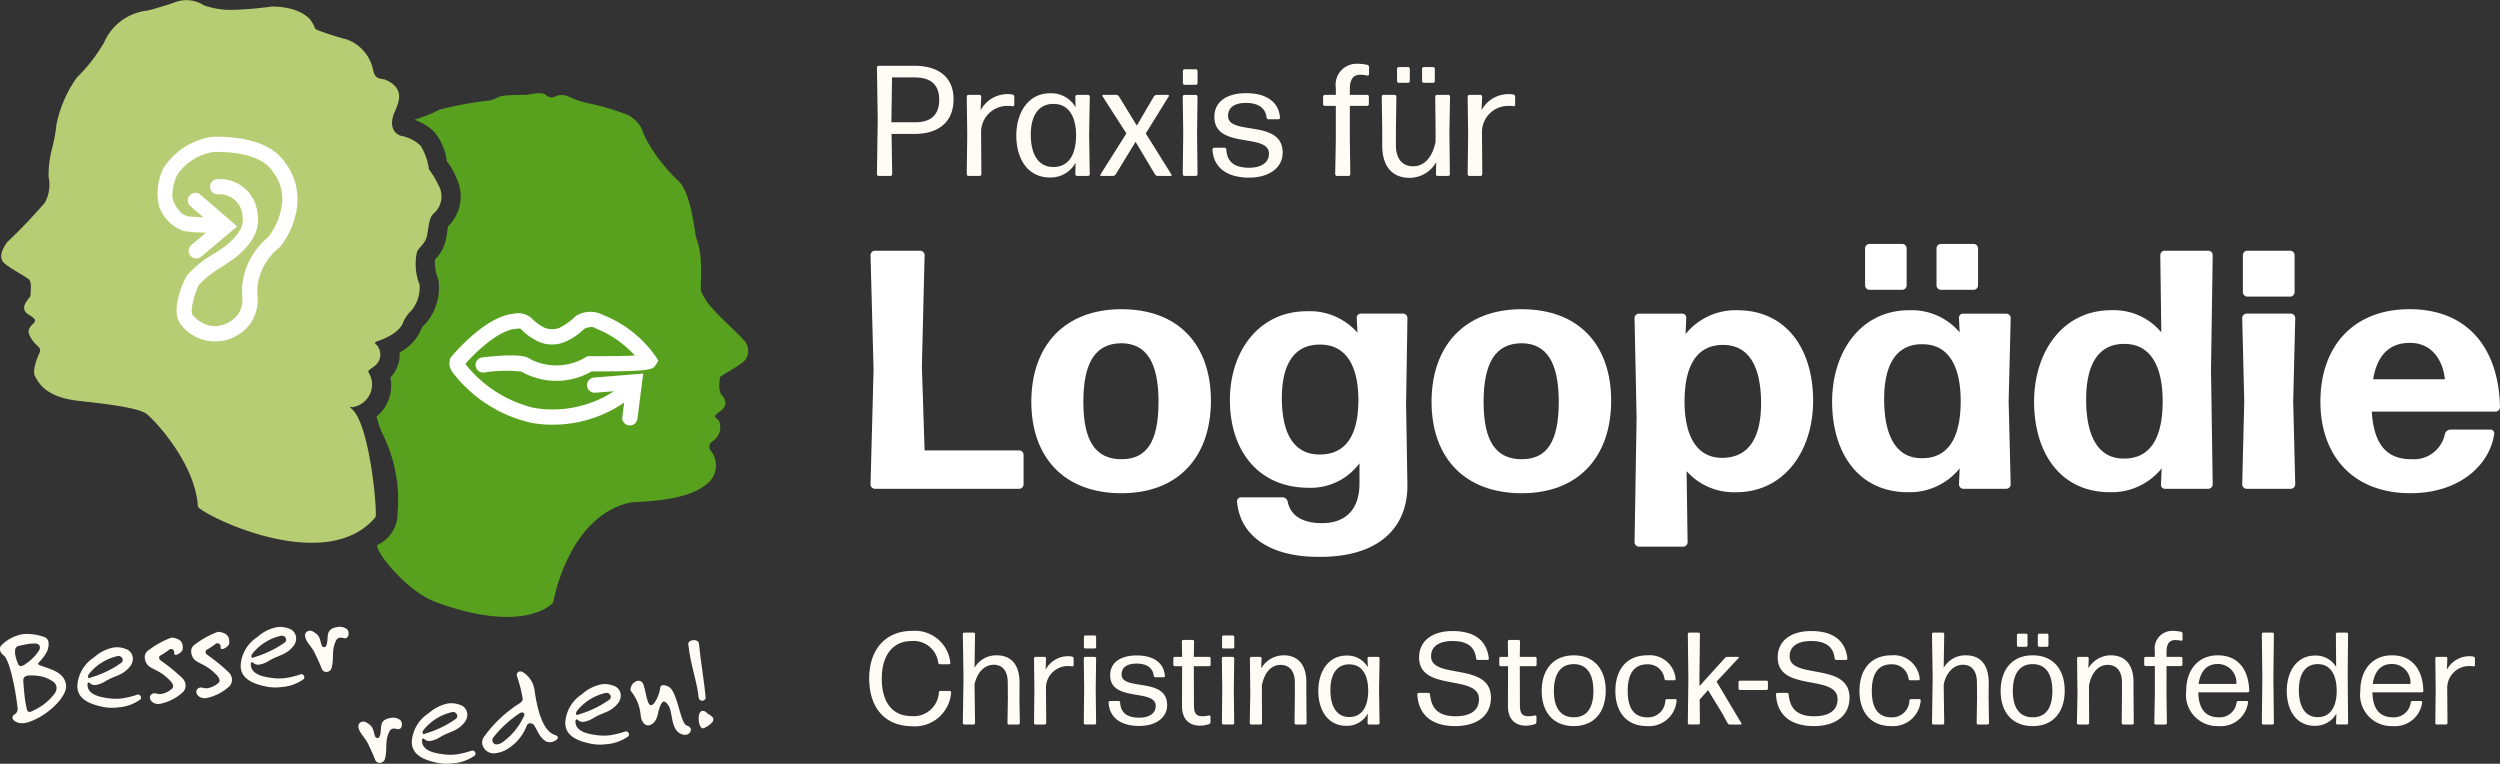 <svg xmlns="http://www.w3.org/2000/svg" width="206.586" height="63.108" viewBox="0 0 206.586 63.108"><rect x="0" y="0" width="206.586" height="63.108" fill="#333333" stroke="none"/><g id="Logo-negativ" transform="translate(782 -677)"><g id="Koepfe" transform="translate(0 176)"><path id="Pfad_1" data-name="Pfad 1" d="M61.466,28.121c-.211-.315-1.681-1.621-2.5-2.527a5.433,5.433,0,0,1-1.034-1.531c-.1-.378.236-2.757-.376-4.336-.147-.333-.4-3.722-1.472-4.752A13.85,13.85,0,0,1,53.388,11.5c-.357-.694-.334-1.3-1.448-1.978a20.979,20.979,0,0,0-3.305-.986,7.164,7.164,0,0,1-1.677-.567,1.309,1.309,0,0,0-.969-.045.705.705,0,0,1-.884-.083c-.3-.273-1.24-.063-1.469-.021s-1.246,0-1.94.083-.548.235-1.218.4a28.643,28.643,0,0,0-4.165.758,10.335,10.335,0,0,1-1.853.758c-.06.026-.137.056-.2.083a4.236,4.236,0,0,1,1.619.993,4.673,4.673,0,0,1,1.04,2.4l.006.031.025.035a5.441,5.441,0,0,1,.729,1.268,3.461,3.461,0,0,1-.644,4.065c-.031.14-.066.364-.081.462s-.035.226-.055.34a3.293,3.293,0,0,1-.936,1.928l-.016.017a3.748,3.748,0,0,0,.247,1.591l.062.276a4.56,4.56,0,0,1-1.011,3.343l-.1.112a2.267,2.267,0,0,0-.31.36,3.729,3.729,0,0,1-1.814,1.992,2.7,2.7,0,0,1-.766,2.082,3.317,3.317,0,0,1-.321,2.239,3.236,3.236,0,0,1-.82.979,8.709,8.709,0,0,0,.486,1.42,12.114,12.114,0,0,1,1.255,6.49h0a2.861,2.861,0,0,1-1.634,2.689c-.482.148,2.164,3.783,4.857,4.764,7.391,2.69,9.632.022,9.632.022s1.177-7.085,6.325-8.264c1.179-.148,4.881-.058,6.583-1.725a1.939,1.939,0,0,0,.21-2.441c-.359-.421-.192-.673-.02-.862a1.387,1.387,0,0,0,.629-1.684c-.147-.291-.507-.272-.253-.587.127-.168,1.283-.632.483-1.554-.4-.422-.145-1.43-.169-1.516s2-1.115,2.169-1.558a1.274,1.274,0,0,0-.19-1.492" transform="translate(-782 501)" fill="#57a11f"/><path id="Pfad_2" data-name="Pfad 2" d="M47.776,26.008a2.225,2.225,0,0,1,2-.01l.148.066a9.621,9.621,0,0,1,4.24,3.37l.239.379-.225.355c-.231.364-.34.53-5.153.525h-.144a5.835,5.835,0,0,1-5.8.012A11.8,11.8,0,0,0,40,30.783a.628.628,0,1,1-.149-1.248c2.89-.335,3.621-.1,3.882.092a4.685,4.685,0,0,0,4.636-.093l.156-.1h.5c1.591,0,2.707-.016,3.436-.055a8.693,8.693,0,0,0-3.029-2.155s-.239-.109-.28-.126c-.266-.168-.664-.015-.862.064a4.992,4.992,0,0,1-1.8,1.164,2.782,2.782,0,0,1-1.8-.016,4.663,4.663,0,0,1-1.672-1.148,1.136,1.136,0,0,0-.447.027l-.33.034.127-.016c-1.419.292-3.156,2-3.92,2.864A10.307,10.307,0,0,0,44.094,33.7a9.26,9.26,0,0,0,6.636-1.37l-1.541.12a.628.628,0,1,1-.1-1.252l4.063-.329-.48,3.745a.631.631,0,0,1-1.256-.08l.16-1.266a10.414,10.414,0,0,1-7.623,1.682,11.334,11.334,0,0,1-6.569-4.2l-.058-.1a1.159,1.159,0,0,1-.081-1.113c.169-.2,2.578-3.1,4.869-3.567l.1-.011.157-.02a1.678,1.678,0,0,1,1.575.373,3.8,3.8,0,0,0,1.044.766l.1.035a1.641,1.641,0,0,0,1.131-.019,5.357,5.357,0,0,0,1.345-.968l.123-.082Z" transform="translate(-782 501)" fill="#fff"/><path id="Pfad_3" data-name="Pfad 3" d="M12.142.878A4.417,4.417,0,0,0,8.616,3.483,13.439,13.439,0,0,1,6.355,6.4,10.211,10.211,0,0,0,4.67,10.265a13.365,13.365,0,0,1-.427,2.225A9.144,9.144,0,0,0,4.012,14.6a3.069,3.069,0,0,1-.305,2.146A44.4,44.4,0,0,1,.605,20s-.919,1.112-.269,1.727c.384.381,1.838,1.149,2.07,1.379s.116,1.074.116,1.3-1.112,1.036-.116,1.614c.462.3.535.382.462.57s-.577.425-.5.92a2.353,2.353,0,0,0,.613.958c.192.194.464.346.269.73s-.612,1.493-.346,1.918c.192.266.612,1.571,3.179,1.951.577.115,4.794.422,5.941,1.072.461.273,4.1,3.987,4.33,7.706,0,.5,10.457,5.9,14.666.9.2-.241-.438-7.586-1.909-8.909-.361-.325,0-.19,0-.19a1.891,1.891,0,0,0,1.345-2.875c-.229-.31,1.267-.5.92-1.837-.194-.5-.383-.5-.383-.5l.036-.191s1.957-.539,2.3-1.649a2.994,2.994,0,0,1,.691-.953,3.055,3.055,0,0,0,.654-2.114,4.663,4.663,0,0,1-.231-2.644c.151-.534.766-.651.884-1.648.113-.649.15-1.3.533-1.61a1.872,1.872,0,0,0,.344-2.375,6.645,6.645,0,0,0-.764-1.264,4.8,4.8,0,0,0-.691-1.956,3.206,3.206,0,0,0-1.573-.8c-.455-.117-1-.574-.688-1.648.151-.614,1.378-2.184-.728-3.028-.651-.078-.766-.191-.919-.729a3.407,3.407,0,0,0-2.184-2.568,21.165,21.165,0,0,1-2.3-.728c-.459-.154-.229-.154-.572-.688-.192-.382-1.114-1.3-3.337-1.3a29.272,29.272,0,0,1-3.028.266,6.469,6.469,0,0,1-2.6-.382A2.644,2.644,0,0,0,14.589.143c-.46.155-.615.231-1.571.5a8.434,8.434,0,0,1-.876.236" transform="translate(-782 501)" fill="#b7cd73"/><path id="Pfad_4" data-name="Pfad 4" d="M17.592,11.3c4.519-.058,5.658,1.659,6.088,2.306l.1.14c1.708,2.652.306,5.535-.675,6.691a4.822,4.822,0,0,0-1.841,3.348l.011.565a3.522,3.522,0,0,1-.542,2.315l-.071.1a3.584,3.584,0,0,1-5.781-.031c-.834-1.23.4-3.728.562-3.969a9.053,9.053,0,0,1,2.344-1.86l.736-.5c1.692-1.307,1.57-2.158,1.519-2.522a1.9,1.9,0,0,0-2.005-1.825.63.63,0,0,1-.675-.578.623.623,0,0,1,.572-.675,3.13,3.13,0,0,1,3.353,2.9c.12.834.049,2.127-1.994,3.7l-.819.557a10.1,10.1,0,0,0-1.989,1.513c-.285.426-.841,2.143-.565,2.549a2.5,2.5,0,0,0,1.745.93,2.507,2.507,0,0,0,2.01-.985,2.146,2.146,0,0,0,.355-1.185c0-.112-.006-.24-.016-.383L20,23.784a5.916,5.916,0,0,1,2.144-4.168,5.523,5.523,0,0,0,1.189-3.161,3.614,3.614,0,0,0-.59-1.992l-.113-.162c-.327-.489-1.19-1.79-4.97-1.745a4.421,4.421,0,0,0-3.02,1.9,4.348,4.348,0,0,0-.4,1.632,1.422,1.422,0,0,0,.086.516c.016.044.4,1.059,1.165,1.26a10.377,10.377,0,0,0,1.313.091l-1.064-.917a.633.633,0,0,1-.216-.478.606.606,0,0,1,.15-.406.624.624,0,0,1,.885-.069L19.6,18.709l-2.98,2.5a.629.629,0,0,1-.887-.08.619.619,0,0,1-.148-.406.63.63,0,0,1,.227-.481l1.218-1.021a12.634,12.634,0,0,1-1.819-.124,3.316,3.316,0,0,1-2.066-2.046,4.648,4.648,0,0,1,.376-3.179,5.74,5.74,0,0,1,4.07-2.57" transform="translate(-782 501)" fill="#fff"/></g><g id="Gruppe_9" data-name="Gruppe 9" transform="translate(0 176)"><path id="Pfad_5" data-name="Pfad 5" d="M72.3,40.392a.372.372,0,0,1-.365-.365l.253-9.472-.253-9.473a.372.372,0,0,1,.365-.365h3.738a.373.373,0,0,1,.366.365l-.225,9.22.225,6.914h7.813a.371.371,0,0,1,.365.365v2.446a.372.372,0,0,1-.365.365Z" transform="translate(-782 501)" fill="#fff"/><path id="Pfad_6" data-name="Pfad 6" d="M92.671,40.758c-4.723,0-7.448-2.952-7.448-7.561s2.725-7.646,7.448-7.646,7.392,2.953,7.392,7.562-2.67,7.645-7.392,7.645m0-2.811c2.079,0,3.063-1.434,3.063-4.75,0-3.261-1.011-4.834-3.091-4.834-2.136.027-3.121,1.6-3.121,4.862s1.041,4.722,3.149,4.722" transform="translate(-782 501)" fill="#fff"/><path id="Pfad_7" data-name="Pfad 7" d="M109.108,46.013c-3.765.057-6.6-1.461-6.885-4.553a.331.331,0,0,1,.337-.365h3.4a.45.45,0,0,1,.449.365c.226,1.124,1.181,1.771,2.839,1.771,1.827,0,3.092-1.012,3.092-3.289V38.283a5.01,5.01,0,0,1-4.159,2.025c-4.3,0-6.549-3.177-6.549-7.252,0-4.047,2.417-7.336,6.351-7.336a5.25,5.25,0,0,1,4.189,1.77l-.057-1.208a.332.332,0,0,1,.337-.365h3.485a.371.371,0,0,1,.366.365l-.113,7.084L116.3,40c.056,3.655-2.417,6.015-7.2,6.015m-.027-8.46c2.052,0,3.147-1.462,3.176-4.385.028-3.007-1.069-4.665-3.092-4.693-2.136-.057-3.232,1.517-3.232,4.412,0,3.12,1.124,4.694,3.148,4.666" transform="translate(-782 501)" fill="#fff"/><path id="Pfad_8" data-name="Pfad 8" d="M125.743,40.758c-4.722,0-7.448-2.952-7.448-7.561s2.726-7.646,7.448-7.646,7.393,2.953,7.393,7.562-2.671,7.645-7.393,7.645m0-2.811c2.08,0,3.063-1.434,3.063-4.75,0-3.261-1.011-4.834-3.091-4.834-2.136.027-3.119,1.6-3.119,4.862s1.04,4.722,3.147,4.722" transform="translate(-782 501)" fill="#fff"/><path id="Pfad_9" data-name="Pfad 9" d="M143.475,40.674a5.219,5.219,0,0,1-4.105-1.743l.084,5.875a.372.372,0,0,1-.364.365h-3.654a.373.373,0,0,1-.366-.365l.169-10.287-.169-8.236a.372.372,0,0,1,.366-.365h3.57a.331.331,0,0,1,.336.365l-.056,1.322a5.3,5.3,0,0,1,4.273-1.968c4.1,0,6.267,3.26,6.267,7.476,0,4.188-2.417,7.561-6.351,7.561m-1.181-2.839c2.136,0,3.231-1.546,3.231-4.5,0-3.2-1.1-4.834-3.147-4.834s-3.148,1.546-3.176,4.553c-.028,3.063,1.069,4.778,3.092,4.778" transform="translate(-782 501)" fill="#fff"/><path id="Pfad_10" data-name="Pfad 10" d="M162.244,40.392a.372.372,0,0,1-.365-.365l.057-1.321a5.309,5.309,0,0,1-4.273,1.968c-4.1,0-6.267-3.261-6.267-7.477,0-4.187,2.417-7.56,6.351-7.56a5.2,5.2,0,0,1,4.189,1.827l-.057-1.181a.332.332,0,0,1,.337-.365h3.57a.372.372,0,0,1,.366.365l-.169,6.886.169,6.858a.373.373,0,0,1-.366.365ZM154.488,23.95a.373.373,0,0,1-.367-.365V20.521a.373.373,0,0,1,.367-.366h2.7a.373.373,0,0,1,.365.366v3.064a.372.372,0,0,1-.365.365Zm4.356,13.913c2.052,0,3.148-1.546,3.176-4.609.028-3.092-1.068-4.779-3.092-4.807-2.136-.057-3.232,1.546-3.232,4.525,0,3.26,1.124,4.918,3.148,4.891M160.39,23.95a.373.373,0,0,1-.366-.365V20.521a.373.373,0,0,1,.366-.366h2.7a.372.372,0,0,1,.365.366v3.064a.372.372,0,0,1-.365.365Z" transform="translate(-782 501)" fill="#fff"/><path id="Pfad_11" data-name="Pfad 11" d="M178.908,40.392a.332.332,0,0,1-.337-.365l.056-1.322a5.306,5.306,0,0,1-4.273,1.968c-4.1,0-6.267-3.261-6.267-7.476,0-4.188,2.417-7.561,6.352-7.561a5.091,5.091,0,0,1,4.159,1.827l-.084-6.381a.373.373,0,0,1,.366-.365h3.6a.372.372,0,0,1,.366.365l-.141,9.473.141,9.472a.372.372,0,0,1-.366.365Zm-3.373-2.5c2.052,0,3.148-1.546,3.176-4.609.028-3.12-1.068-4.834-3.091-4.863-2.137-.055-3.232,1.575-3.232,4.582,0,3.26,1.124,4.918,3.147,4.89" transform="translate(-782 501)" fill="#fff"/><path id="Pfad_12" data-name="Pfad 12" d="M185.649,40.392a.372.372,0,0,1-.365-.365l.168-6.859-.168-6.885a.371.371,0,0,1,.365-.366H189.3a.372.372,0,0,1,.366.366l-.169,6.885.169,6.859a.373.373,0,0,1-.366.365Zm.056-15.88a.373.373,0,0,1-.365-.366V21.082a.372.372,0,0,1,.365-.365h3.542a.372.372,0,0,1,.365.365v3.064a.373.373,0,0,1-.365.366Z" transform="translate(-782 501)" fill="#fff"/><path id="Pfad_13" data-name="Pfad 13" d="M205.8,35.5a.312.312,0,0,1,.309.365c-.394,2.614-2.923,4.891-6.914,4.891-4.834,0-7.449-3.176-7.449-7.561,0-4.609,2.755-7.645,7.365-7.645,4.721,0,7.364,3.12,7.476,8.095a.373.373,0,0,1-.366.366H195.99c.169,2.725,1.236,3.934,3.26,3.934a2.616,2.616,0,0,0,2.783-2.08.481.481,0,0,1,.477-.365Zm-6.661-7.167c-1.687,0-2.7,1.012-3.036,3.007h5.931c-.169-1.546-1.041-3.007-2.9-3.007" transform="translate(-782 501)" fill="#fff"/></g><g id="Gruppe_8" data-name="Gruppe 8" transform="translate(0 176)"><path id="Pfad_14" data-name="Pfad 14" d="M75.585,11.066H73.674l.051,3.328a.143.143,0,0,1-.142.142h-.976a.144.144,0,0,1-.142-.142l.065-4.525-.065-4.29a.144.144,0,0,1,.142-.143h2.951c2,0,3.238.936,3.238,2.769,0,1.9-1.274,2.861-3.211,2.861M73.661,9.973v.13H75.65c1.17,0,1.963-.52,1.963-1.872,0-1.248-.728-1.833-2.015-1.833H73.713Z" transform="translate(-782 501)" fill="#fffcf5"/><path id="Pfad_15" data-name="Pfad 15" d="M80.031,14.537a.145.145,0,0,1-.144-.143l.04-3.276-.04-3.133a.145.145,0,0,1,.144-.143h.91a.145.145,0,0,1,.143.143l-.052,1.131a2.523,2.523,0,0,1,2.274-1.34,1.621,1.621,0,0,1,.365.039.18.18,0,0,1,.143.157v.675a.121.121,0,0,1-.143.131,1.66,1.66,0,0,0-.377-.026,2.165,2.165,0,0,0-2.223,2.106l.025,3.536a.143.143,0,0,1-.142.143Z" transform="translate(-782 501)" fill="#fffcf5"/><path id="Pfad_16" data-name="Pfad 16" d="M89,14.536a.143.143,0,0,1-.142-.142l.025-.95a2.35,2.35,0,0,1-2.132,1.222c-1.807,0-2.769-1.52-2.769-3.458s1.014-3.5,2.782-3.5a2.315,2.315,0,0,1,2.119,1.157l-.025-.884A.143.143,0,0,1,89,7.841h.91a.144.144,0,0,1,.143.143L90,11.13l.052,3.264a.144.144,0,0,1-.143.142ZM87.05,13.8c1.145,0,1.846-.857,1.872-2.548.013-1.586-.585-2.548-1.638-2.652a3.053,3.053,0,0,0-.351-.013c-1.195.065-1.755,1.079-1.755,2.535,0,1.6.6,2.678,1.872,2.678" transform="translate(-782 501)" fill="#fffcf5"/><path id="Pfad_17" data-name="Pfad 17" d="M95.67,14.537a.288.288,0,0,1-.221-.117l-1.612-2.7-1.65,2.7a.3.3,0,0,1-.222.117H91a.073.073,0,0,1-.065-.117l2.145-3.393L91.108,7.959a.073.073,0,0,1,.064-.117h1.066a.288.288,0,0,1,.221.117l1.482,2.418,1.417-2.418a.286.286,0,0,1,.22-.117h.938a.073.073,0,0,1,.064.117l-1.9,3.068L96.8,14.42a.073.073,0,0,1-.064.117Z" transform="translate(-782 501)" fill="#fffcf5"/><path id="Pfad_18" data-name="Pfad 18" d="M97.879,14.536a.144.144,0,0,1-.143-.142l.039-3.3-.039-3.106a.144.144,0,0,1,.143-.144h.936a.144.144,0,0,1,.143.144l-.039,3.093.039,3.316a.144.144,0,0,1-.143.142Zm.013-7.527a.144.144,0,0,1-.143-.143v-1a.144.144,0,0,1,.143-.143h.923a.144.144,0,0,1,.143.143v1a.144.144,0,0,1-.143.143Z" transform="translate(-782 501)" fill="#fffcf5"/><path id="Pfad_19" data-name="Pfad 19" d="M103.222,14.679c-1.742,0-2.951-.767-3.029-2.327a.145.145,0,0,1,.143-.143h.858a.145.145,0,0,1,.143.143c.052,1.041.7,1.509,1.885,1.509.988,0,1.639-.416,1.639-1.158,0-1.754-4.512-.337-4.512-3.042,0-1.287,1.053-1.962,2.64-1.962,1.546,0,2.677.649,2.781,2.014a.126.126,0,0,1-.13.143h-.818a.155.155,0,0,1-.157-.143c-.09-.819-.741-1.209-1.69-1.209-.91,0-1.495.338-1.495,1.079,0,1.664,4.512.221,4.512,3.03,0,1.312-1.209,2.066-2.77,2.066" transform="translate(-782 501)" fill="#fffcf5"/><path id="Pfad_20" data-name="Pfad 20" d="M111.543,11.52l.039,2.874a.145.145,0,0,1-.143.143h-.962a.144.144,0,0,1-.143-.143l.052-2.874V8.751h-.91a.143.143,0,0,1-.143-.143V7.985a.144.144,0,0,1,.143-.144h.91V7.256a1.734,1.734,0,0,1,1.755-1.989,4.208,4.208,0,0,1,.845.091.182.182,0,0,1,.143.169v.611a.116.116,0,0,1-.143.105,2.684,2.684,0,0,0-.586-.066c-.532,0-.857.325-.857,1.17v.494h1.43a.145.145,0,0,1,.143.144v.623a.144.144,0,0,1-.143.143h-1.43Z" transform="translate(-782 501)" fill="#fffcf5"/><path id="Pfad_21" data-name="Pfad 21" d="M116.457,14.693c-1.378,0-2.237-.911-2.237-2.666V10.7l-.039-2.716a.145.145,0,0,1,.143-.144h.924a.144.144,0,0,1,.142.144l-.039,2.716v1.287c0,1.209.585,1.755,1.431,1.755.87,0,1.586-.7,1.846-2.028V10.7L118.6,7.985a.145.145,0,0,1,.144-.144h.935a.145.145,0,0,1,.144.144l-.053,2.912.039,3.5a.143.143,0,0,1-.142.142H118.8a.143.143,0,0,1-.143-.142l.025-1a2.545,2.545,0,0,1-2.222,1.3m-.871-7.853a.144.144,0,0,1-.144-.143V5.683a.144.144,0,0,1,.144-.143h.766a.145.145,0,0,1,.144.143V6.7a.145.145,0,0,1-.144.143Zm2.066,0a.145.145,0,0,1-.143-.143V5.683a.145.145,0,0,1,.143-.143h.768a.143.143,0,0,1,.142.143V6.7a.143.143,0,0,1-.142.143Z" transform="translate(-782 501)" fill="#fffcf5"/><path id="Pfad_22" data-name="Pfad 22" d="M121.422,14.537a.145.145,0,0,1-.144-.143l.04-3.276-.04-3.133a.145.145,0,0,1,.144-.143h.91a.145.145,0,0,1,.143.143l-.052,1.131a2.523,2.523,0,0,1,2.274-1.34,1.621,1.621,0,0,1,.365.039.18.18,0,0,1,.143.157v.675a.121.121,0,0,1-.143.131,1.659,1.659,0,0,0-.377-.026,2.165,2.165,0,0,0-2.223,2.106l.025,3.536a.143.143,0,0,1-.142.143Z" transform="translate(-782 501)" fill="#fffcf5"/></g><g id="Gruppe_7" data-name="Gruppe 7" transform="translate(0 176)"><path id="Pfad_23" data-name="Pfad 23" d="M75.374,60.009c-2.224,0-3.548-1.5-3.548-3.948,0-2.4,1.357-3.928,3.548-3.928a2.94,2.94,0,0,1,3.157,2.637.1.1,0,0,1-.1.119h-.76a.151.151,0,0,1-.141-.119,2.044,2.044,0,0,0-2.18-1.8c-1.584,0-2.485,1.193-2.485,3.093,0,2.05.933,3.113,2.485,3.113a2.079,2.079,0,0,0,2.234-1.964.14.14,0,0,1,.131-.119h.769a.112.112,0,0,1,.11.119,3,3,0,0,1-3.223,2.8" transform="translate(-782 501)" fill="#fffcf5"/><path id="Pfad_24" data-name="Pfad 24" d="M82.113,54.932c-.738,0-1.356.6-1.584,1.617l.043,3.2a.121.121,0,0,1-.119.12h-.771a.121.121,0,0,1-.119-.12l.055-3.732-.055-3.623a.121.121,0,0,1,.119-.12h.771a.12.12,0,0,1,.119.12l-.043,2.788a2.066,2.066,0,0,1,1.822-1.031c1.183,0,1.909.727,1.9,2.333l-.011,1.128.033,2.137a.122.122,0,0,1-.12.12h-.78a.121.121,0,0,1-.12-.12l.033-2.127-.011-1.214c0-1.041-.488-1.476-1.161-1.476" transform="translate(-782 501)" fill="#fffcf5"/><path id="Pfad_25" data-name="Pfad 25" d="M85.564,59.869a.121.121,0,0,1-.119-.119l.032-2.735L85.445,54.4a.121.121,0,0,1,.119-.119h.76a.12.12,0,0,1,.119.119l-.043.944a2.107,2.107,0,0,1,1.9-1.118,1.287,1.287,0,0,1,.3.033.147.147,0,0,1,.119.13v.564a.1.1,0,0,1-.119.109,1.363,1.363,0,0,0-.314-.022A1.808,1.808,0,0,0,86.432,56.8l.022,2.951a.121.121,0,0,1-.119.119Z" transform="translate(-782 501)" fill="#fffcf5"/><path id="Pfad_26" data-name="Pfad 26" d="M89.676,59.868a.12.12,0,0,1-.119-.119l.032-2.756L89.557,54.4a.12.12,0,0,1,.119-.119h.782a.121.121,0,0,1,.119.119l-.033,2.583.033,2.766a.121.121,0,0,1-.119.119Zm.011-6.281a.121.121,0,0,1-.119-.12v-.835a.119.119,0,0,1,.119-.119h.771a.12.12,0,0,1,.119.119v.835a.121.121,0,0,1-.119.12Z" transform="translate(-782 501)" fill="#fffcf5"/><path id="Pfad_27" data-name="Pfad 27" d="M94.135,59.988c-1.453,0-2.463-.64-2.527-1.941a.12.12,0,0,1,.119-.121h.716a.121.121,0,0,1,.119.121c.044.867.586,1.257,1.573,1.257.825,0,1.367-.346,1.367-.964,0-1.465-3.764-.283-3.764-2.539,0-1.075.878-1.639,2.2-1.639,1.291,0,2.235.543,2.322,1.681a.106.106,0,0,1-.108.121H95.47a.131.131,0,0,1-.131-.121c-.075-.682-.618-1.008-1.41-1.008-.76,0-1.247.282-1.247.9,0,1.389,3.764.185,3.764,2.528,0,1.1-1.009,1.725-2.311,1.725" transform="translate(-782 501)" fill="#fffcf5"/><path id="Pfad_28" data-name="Pfad 28" d="M100.028,59.684a.176.176,0,0,1-.119.152,2.624,2.624,0,0,1-.728.13c-.813,0-1.507-.423-1.507-1.638l.01-3.277h-.607a.12.12,0,0,1-.119-.119V54.4a.119.119,0,0,1,.119-.119h.607L97.663,53a.12.12,0,0,1,.119-.119h.77a.12.12,0,0,1,.12.119l-.022,1.281h1.27a.119.119,0,0,1,.119.119v.531a.12.12,0,0,1-.119.119H98.65l.011,3.255c0,.673.228.879.694.879a2.117,2.117,0,0,0,.554-.065.1.1,0,0,1,.119.086Z" transform="translate(-782 501)" fill="#fffcf5"/><path id="Pfad_29" data-name="Pfad 29" d="M101.092,59.868a.12.12,0,0,1-.119-.119L101,56.993l-.032-2.593a.12.12,0,0,1,.119-.119h.782a.121.121,0,0,1,.119.119l-.033,2.583.033,2.766a.121.121,0,0,1-.119.119Zm.011-6.281a.121.121,0,0,1-.119-.12v-.835a.119.119,0,0,1,.119-.119h.771a.12.12,0,0,1,.119.119v.835a.121.121,0,0,1-.119.12Z" transform="translate(-782 501)" fill="#fffcf5"/><path id="Pfad_30" data-name="Pfad 30" d="M103.392,59.869a.121.121,0,0,1-.119-.119l.044-2.431-.033-2.918a.12.12,0,0,1,.12-.119h.726a.119.119,0,0,1,.119.119l-.032.824a2.172,2.172,0,0,1,1.866-1.074c1.15,0,1.866.76,1.866,2.214v1.117l.022,2.268a.121.121,0,0,1-.12.119h-.759a.121.121,0,0,1-.119-.119L107,57.482V56.408c0-1.009-.489-1.465-1.183-1.465-.738,0-1.324.586-1.541,1.693v.846l.011,2.268a.121.121,0,0,1-.119.119Z" transform="translate(-782 501)" fill="#fffcf5"/><path id="Pfad_31" data-name="Pfad 31" d="M113.126,59.869a.121.121,0,0,1-.119-.119l.021-.792a1.961,1.961,0,0,1-1.779,1.02c-1.508,0-2.311-1.27-2.311-2.886s.847-2.918,2.322-2.918a1.931,1.931,0,0,1,1.768.965l-.021-.738a.12.12,0,0,1,.119-.119h.76A.12.12,0,0,1,114,54.4l-.043,2.625L114,59.75a.121.121,0,0,1-.119.119Zm-1.627-.618c.954,0,1.54-.716,1.562-2.127.011-1.323-.488-2.126-1.367-2.213a2.522,2.522,0,0,0-.293-.011c-1,.054-1.464.9-1.464,2.116,0,1.335.5,2.235,1.562,2.235" transform="translate(-782 501)" fill="#fffcf5"/><path id="Pfad_32" data-name="Pfad 32" d="M120.255,60c-1.92,0-3.048-.911-3.136-2.625a.121.121,0,0,1,.12-.119h.8a.139.139,0,0,1,.13.119c.1,1.128.651,1.812,2.105,1.812,1.139,0,1.941-.413,1.941-1.411,0-2.1-4.947-.564-4.947-3.45,0-1.388,1.108-2.18,2.766-2.18,1.748,0,2.822.726,2.995,2.267a.1.1,0,0,1-.108.119h-.814a.138.138,0,0,1-.13-.119c-.1-.966-.738-1.443-1.953-1.443-1.031,0-1.769.39-1.769,1.259,0,1.953,4.947.445,4.947,3.417,0,1.562-1.236,2.354-2.95,2.354" transform="translate(-782 501)" fill="#fffcf5"/><path id="Pfad_33" data-name="Pfad 33" d="M126.962,59.684a.175.175,0,0,1-.12.152,2.61,2.61,0,0,1-.727.13c-.814,0-1.508-.423-1.508-1.638l.011-3.277h-.607a.12.12,0,0,1-.119-.119V54.4a.119.119,0,0,1,.119-.119h.607L124.6,53a.12.12,0,0,1,.118-.119h.771a.12.12,0,0,1,.119.119l-.021,1.281h1.27a.119.119,0,0,1,.119.119v.531a.12.12,0,0,1-.119.119h-1.27l.011,3.255c0,.673.228.879.694.879a2.114,2.114,0,0,0,.553-.065.1.1,0,0,1,.12.086Z" transform="translate(-782 501)" fill="#fffcf5"/><path id="Pfad_34" data-name="Pfad 34" d="M130.044,60c-1.692,0-2.648-1.15-2.648-2.908s.956-2.94,2.648-2.94,2.645,1.161,2.645,2.919S131.747,60,130.044,60m0-.727c1.1,0,1.627-.781,1.627-2.181s-.542-2.213-1.627-2.213-1.64.814-1.64,2.213.554,2.181,1.64,2.181" transform="translate(-782 501)" fill="#fffcf5"/><path id="Pfad_35" data-name="Pfad 35" d="M136.1,60c-1.682,0-2.614-1.149-2.614-2.907s.932-2.941,2.636-2.941a2.147,2.147,0,0,1,2.343,1.943.1.1,0,0,1-.108.119h-.673a.14.14,0,0,1-.141-.119,1.363,1.363,0,0,0-1.421-1.2c-1.107,0-1.617.8-1.617,2.191,0,1.421.51,2.181,1.607,2.191a1.425,1.425,0,0,0,1.5-1.388.137.137,0,0,1,.13-.119h.694a.1.1,0,0,1,.108.119A2.279,2.279,0,0,1,136.1,60" transform="translate(-782 501)" fill="#fffcf5"/><path id="Pfad_36" data-name="Pfad 36" d="M142.327,58.968l-1.183-1.942-.694.781.022,1.942a.12.12,0,0,1-.12.119h-.759a.121.121,0,0,1-.12-.119l.044-3.645-.044-3.71a.121.121,0,0,1,.12-.12h.759a.12.12,0,0,1,.12.12l-.043,3.688.01.608,2.105-2.322a.255.255,0,0,1,.195-.087h.9a.05.05,0,0,1,.033.087l-1.823,1.953,2.051,3.45a.061.061,0,0,1-.054.1h-.912a.193.193,0,0,1-.173-.108Z" transform="translate(-782 501)" fill="#fffcf5"/><path id="Rechteck_1" data-name="Rechteck 1" d="M.119,0h2.19A.121.121,0,0,1,2.43.121v.53a.12.12,0,0,1-.12.12H.119A.119.119,0,0,1,0,.652V.119A.119.119,0,0,1,.119,0Z" transform="translate(-638.337 557.244)" fill="#fffcf5"/><path id="Pfad_37" data-name="Pfad 37" d="M149.89,60c-1.92,0-3.048-.911-3.135-2.625a.12.12,0,0,1,.119-.119h.8a.138.138,0,0,1,.13.119c.1,1.128.651,1.812,2.1,1.812,1.139,0,1.942-.413,1.942-1.411,0-2.1-4.947-.564-4.947-3.45,0-1.388,1.107-2.18,2.766-2.18,1.747,0,2.821.726,2.994,2.267a.1.1,0,0,1-.108.119h-.814a.136.136,0,0,1-.129-.119c-.1-.966-.739-1.443-1.954-1.443-1.03,0-1.768.39-1.768,1.259,0,1.953,4.947.445,4.947,3.417,0,1.562-1.236,2.354-2.951,2.354" transform="translate(-782 501)" fill="#fffcf5"/><path id="Pfad_38" data-name="Pfad 38" d="M156.271,60c-1.682,0-2.614-1.149-2.614-2.907s.932-2.941,2.636-2.941a2.147,2.147,0,0,1,2.343,1.943.1.1,0,0,1-.108.119h-.673a.14.14,0,0,1-.141-.119,1.363,1.363,0,0,0-1.421-1.2c-1.107,0-1.617.8-1.617,2.191,0,1.421.51,2.181,1.607,2.191a1.425,1.425,0,0,0,1.5-1.388.137.137,0,0,1,.13-.119h.694a.1.1,0,0,1,.108.119A2.279,2.279,0,0,1,156.271,60" transform="translate(-782 501)" fill="#fffcf5"/><path id="Pfad_39" data-name="Pfad 39" d="M162.2,54.932c-.738,0-1.356.6-1.584,1.617l.043,3.2a.121.121,0,0,1-.119.12h-.771a.121.121,0,0,1-.119-.12l.055-3.732-.055-3.623a.121.121,0,0,1,.119-.12h.771a.12.12,0,0,1,.119.12l-.043,2.788a2.066,2.066,0,0,1,1.822-1.031c1.183,0,1.909.727,1.9,2.333l-.011,1.128.033,2.137a.122.122,0,0,1-.12.12h-.78a.121.121,0,0,1-.12-.12l.033-2.127-.011-1.214c0-1.041-.488-1.476-1.161-1.476" transform="translate(-782 501)" fill="#fffcf5"/><path id="Pfad_40" data-name="Pfad 40" d="M167.969,60c-1.692,0-2.647-1.15-2.647-2.907s.955-2.941,2.647-2.941,2.646,1.161,2.646,2.919S169.672,60,167.969,60m0-.727c1.1,0,1.627-.781,1.627-2.18s-.542-2.213-1.627-2.213-1.639.813-1.639,2.213.554,2.18,1.639,2.18m-1.183-5.826a.12.12,0,0,1-.119-.119v-.846a.121.121,0,0,1,.119-.12h.64a.121.121,0,0,1,.119.12v.846a.12.12,0,0,1-.119.119Zm1.725,0a.121.121,0,0,1-.119-.119v-.846a.121.121,0,0,1,.119-.12h.641a.121.121,0,0,1,.119.12v.846a.121.121,0,0,1-.119.119Z" transform="translate(-782 501)" fill="#fffcf5"/><path id="Pfad_41" data-name="Pfad 41" d="M171.745,59.869a.121.121,0,0,1-.119-.119l.044-2.431-.033-2.918a.12.12,0,0,1,.12-.119h.726a.119.119,0,0,1,.119.119l-.032.824a2.172,2.172,0,0,1,1.866-1.074c1.15,0,1.866.76,1.866,2.214v1.117l.022,2.268a.121.121,0,0,1-.12.119h-.759a.121.121,0,0,1-.119-.119l.022-2.268V56.408c0-1.009-.489-1.465-1.183-1.465-.738,0-1.324.586-1.541,1.693v.846l.011,2.268a.121.121,0,0,1-.119.119Z" transform="translate(-782 501)" fill="#fffcf5"/><path id="Pfad_42" data-name="Pfad 42" d="M179.027,57.352l.032,2.4a.121.121,0,0,1-.119.12h-.8a.122.122,0,0,1-.12-.12l.044-2.4V55.04h-.76a.12.12,0,0,1-.119-.119V54.4a.12.12,0,0,1,.119-.119h.76v-.489a1.446,1.446,0,0,1,1.465-1.66,3.47,3.47,0,0,1,.705.076.151.151,0,0,1,.119.141v.51a.1.1,0,0,1-.119.087,2.277,2.277,0,0,0-.488-.054c-.445,0-.716.271-.716.977v.412h1.193a.119.119,0,0,1,.119.119v.52a.119.119,0,0,1-.119.119h-1.193Z" transform="translate(-782 501)" fill="#fffcf5"/><path id="Pfad_43" data-name="Pfad 43" d="M185.667,57.927a.1.1,0,0,1,.1.12A2.267,2.267,0,0,1,183.324,60a2.586,2.586,0,0,1-2.669-2.907c0-1.747,1-2.941,2.614-2.941s2.55,1.108,2.594,2.941a.121.121,0,0,1-.12.119h-4.09c.032,1.345.586,2.061,1.681,2.061a1.4,1.4,0,0,0,1.487-1.225.139.139,0,0,1,.14-.12Zm-2.4-3.059c-.911,0-1.442.6-1.584,1.648H184.8a1.531,1.531,0,0,0-1.53-1.648" transform="translate(-782 501)" fill="#fffcf5"/><path id="Pfad_44" data-name="Pfad 44" d="M187.024,59.869a.121.121,0,0,1-.119-.119l.043-3.722-.043-3.634a.121.121,0,0,1,.119-.12h.76a.121.121,0,0,1,.119.12l-.044,3.623.044,3.733a.121.121,0,0,1-.119.119Z" transform="translate(-782 501)" fill="#fffcf5"/><path id="Pfad_45" data-name="Pfad 45" d="M193.154,59.868a.12.12,0,0,1-.119-.119l.032-.781a2,2,0,0,1-1.79,1.009c-1.508,0-2.311-1.259-2.311-2.886s.847-2.918,2.322-2.918a1.944,1.944,0,0,1,1.758.943l-.022-2.722a.121.121,0,0,1,.119-.12h.771a.12.12,0,0,1,.119.12L194,55.659l.032,4.09a.12.12,0,0,1-.119.119Zm-1.627-.607c.943,0,1.552-.716,1.562-2.138s-.553-2.234-1.541-2.245c-1.084-.011-1.583.879-1.583,2.137,0,1.346.5,2.246,1.562,2.246" transform="translate(-782 501)" fill="#fffcf5"/><path id="Pfad_46" data-name="Pfad 46" d="M200.056,57.927a.1.1,0,0,1,.1.12A2.267,2.267,0,0,1,197.713,60a2.586,2.586,0,0,1-2.669-2.907c0-1.747,1-2.941,2.614-2.941s2.55,1.108,2.594,2.941a.121.121,0,0,1-.12.119h-4.09c.032,1.345.586,2.061,1.681,2.061a1.4,1.4,0,0,0,1.487-1.225.139.139,0,0,1,.14-.12Zm-2.4-3.059c-.911,0-1.442.6-1.584,1.648h3.114a1.531,1.531,0,0,0-1.53-1.648" transform="translate(-782 501)" fill="#fffcf5"/><path id="Pfad_47" data-name="Pfad 47" d="M201.359,59.869a.121.121,0,0,1-.119-.119l.032-2.735L201.24,54.4a.121.121,0,0,1,.119-.119h.76a.12.12,0,0,1,.119.119l-.043.944a2.107,2.107,0,0,1,1.9-1.118,1.287,1.287,0,0,1,.3.033.147.147,0,0,1,.119.13v.564a.1.1,0,0,1-.119.109,1.363,1.363,0,0,0-.314-.022,1.808,1.808,0,0,0-1.856,1.758l.022,2.951a.121.121,0,0,1-.119.119Z" transform="translate(-782 501)" fill="#fffcf5"/></g><g id="Besser_reden_" data-name="Besser reden!" transform="translate(0 176)"><g id="Gruppe_5" data-name="Gruppe 5"><path id="Pfad_48" data-name="Pfad 48" d="M5.458,56.62c.127.925-1.587,2.635-3.263,3.1a1.359,1.359,0,0,1-.2.035c-.5.062-.929-.178-.96-.423a.31.31,0,0,1,.189-.307.533.533,0,0,0,.226-.55l-.037-.3C1.194,56.414.709,54.423.3,54.157a.688.688,0,0,1-.3-.472.392.392,0,0,1,.124-.367A3.237,3.237,0,0,1,1.908,52.4a4.116,4.116,0,0,1,1.717.228.525.525,0,0,1,.388.474,1.6,1.6,0,0,1-.074.6,2.986,2.986,0,0,1-.672.968c-.07.088-.118.15-.113.194s.068.084.2.135c.108.044.225.073.332.118.887.3,1.636.577,1.771,1.479ZM2.393,53.206c-.257.031-.5.1-.831.16a.383.383,0,0,0-.313.39,1.8,1.8,0,0,0,.006.327,3.191,3.191,0,0,0,.246.786.236.236,0,0,0,.259.171.747.747,0,0,0,.351-.179,3.6,3.6,0,0,0,1.128-1.137.447.447,0,0,0,.057-.269c-.02-.156-.136-.276-.4-.278a4.255,4.255,0,0,0-.506.029m.979,2.677a4.626,4.626,0,0,0-1.028-.064c-.28.034-.443.179-.417.469.044.539.069.921.122,1.346.034.279.082.567.158.91.053.243.15.3.273.283a.916.916,0,0,0,.313-.13,4.519,4.519,0,0,0,1.691-1.343.791.791,0,0,0,.189-.579.648.648,0,0,0-.344-.49,2.682,2.682,0,0,0-.957-.4" transform="translate(-782 501)" fill="#fffcf5"/><path id="Pfad_49" data-name="Pfad 49" d="M9.818,58.447a3.874,3.874,0,0,1-1.226-.018c-1-.192-2.064-.558-2.185-1.53a1.219,1.219,0,0,1-.013-.281,3.008,3.008,0,0,1,1.39-2.305A3.335,3.335,0,0,1,9.417,53.5a2.039,2.039,0,0,1,.979.127.849.849,0,0,1,.575.7,1,1,0,0,1-.235.754c-.588.741-1.224.73-2,1.2a2.146,2.146,0,0,1-.788.314.571.571,0,0,1-.5-.13.189.189,0,0,0-.133-.063c-.1.012-.088.2-.077.293.091.725,1.032.914,1.746,1.007a4.259,4.259,0,0,0,1.078.013,7.056,7.056,0,0,0,1.243-.3c.023,0,.043-.017.066-.02a.245.245,0,0,1,.277.227.2.2,0,0,1-.067.189,3.561,3.561,0,0,1-1.756.638M7.346,55.706a.337.337,0,0,0-.074.225c.008.067.048.107.114.1a.38.38,0,0,0,.13-.05,8.4,8.4,0,0,0,2.522-1.22.285.285,0,0,0,.1-.263.355.355,0,0,0-.377-.292,4.209,4.209,0,0,0-2.419,1.5" transform="translate(-782 501)" fill="#fffcf5"/><path id="Pfad_50" data-name="Pfad 50" d="M14.545,54.107c-.078.01-.137-.006-.146-.083l0-.022c0-.035,0-.069,0-.1a.27.27,0,0,0-.294-.27.289.289,0,0,0-.118.05,6.585,6.585,0,0,1-.755.5.183.183,0,0,0-.078.192.285.285,0,0,0,.091.18,15.244,15.244,0,0,1,1.816,1.476.9.9,0,0,1,.268.521.794.794,0,0,1-.194.624,3.927,3.927,0,0,1-1.929.989.809.809,0,0,1-.435-.047.585.585,0,0,1-.382-.429.357.357,0,0,1,.336-.393.507.507,0,0,1,.218.017.908.908,0,0,0,.388.031,1.776,1.776,0,0,0,.825-.385.319.319,0,0,0,.156-.292.9.9,0,0,0-.281-.441c-.915-.974-1.674-.89-1.95-1.457a1.1,1.1,0,0,1-.112-.361.673.673,0,0,1,.322-.686A7.287,7.287,0,0,1,14.131,52.7a.469.469,0,0,1,.136-.006c.577.086.787.32.83.667a1.322,1.322,0,0,1,0,.282c-.021.2-.354.441-.554.466" transform="translate(-782 501)" fill="#fffcf5"/><path id="Pfad_51" data-name="Pfad 51" d="M18.38,53.629c-.078.01-.137-.006-.146-.083l0-.022c-.005-.035,0-.069,0-.1a.27.27,0,0,0-.294-.27.279.279,0,0,0-.118.05,6.887,6.887,0,0,1-.754.5.182.182,0,0,0-.079.192.28.28,0,0,0,.091.18,15.405,15.405,0,0,1,1.816,1.476.9.9,0,0,1,.268.521.8.8,0,0,1-.194.624,3.932,3.932,0,0,1-1.928.989.815.815,0,0,1-.437-.047.588.588,0,0,1-.382-.429.358.358,0,0,1,.336-.393.5.5,0,0,1,.219.018.92.92,0,0,0,.388.03,1.781,1.781,0,0,0,.825-.385.318.318,0,0,0,.157-.292.912.912,0,0,0-.283-.441c-.914-.974-1.674-.89-1.949-1.457a1.119,1.119,0,0,1-.112-.361.672.672,0,0,1,.322-.686,7.27,7.27,0,0,1,1.845-1.021.43.43,0,0,1,.135-.006c.578.086.788.32.831.667a1.262,1.262,0,0,1,0,.282c-.021.2-.353.441-.554.466" transform="translate(-782 501)" fill="#fffcf5"/><path id="Pfad_52" data-name="Pfad 52" d="M23.313,56.767a3.874,3.874,0,0,1-1.226-.018c-1-.192-2.064-.558-2.185-1.53a1.22,1.22,0,0,1-.013-.281,3.009,3.009,0,0,1,1.391-2.305,3.332,3.332,0,0,1,1.632-.813,2.043,2.043,0,0,1,.98.127.849.849,0,0,1,.574.7.991.991,0,0,1-.235.754c-.587.741-1.224.73-2,1.2a2.16,2.16,0,0,1-.788.314.573.573,0,0,1-.5-.13.187.187,0,0,0-.133-.063c-.1.012-.088.2-.076.293.09.725,1.031.914,1.745,1.007a4.259,4.259,0,0,0,1.078.013,7.035,7.035,0,0,0,1.243-.3c.023,0,.043-.017.066-.02a.245.245,0,0,1,.277.227.2.2,0,0,1-.066.189,3.561,3.561,0,0,1-1.757.638m-2.472-2.741a.337.337,0,0,0-.074.225c.009.067.048.107.114.1a.366.366,0,0,0,.13-.05,8.411,8.411,0,0,0,2.523-1.22.284.284,0,0,0,.1-.263.354.354,0,0,0-.376-.292,4.211,4.211,0,0,0-2.42,1.5" transform="translate(-782 501)" fill="#fffcf5"/><path id="Pfad_53" data-name="Pfad 53" d="M28.417,52.732a.9.9,0,0,0-.334-.038.4.4,0,0,0-.319.255c-.4.8-.132,1.4-.365,2.255a.444.444,0,0,1-.38.319.4.4,0,0,1-.428-.251c-.2-.519-.334-.786-.569-1.29-.261-.557-.751-.938-.807-1.395a.878.878,0,0,1,0-.17.38.38,0,0,1,.35-.292.409.409,0,0,1,.265.045c.648.373.544.533.757,1.164a.217.217,0,0,0,.222.141c.067-.008.139-.061.18-.191.18-.566-.1-1.156.607-1.4a1.674,1.674,0,0,1,.32-.075.982.982,0,0,1,.747.18.434.434,0,0,1,.138.29c.026.212-.047.434-.259.461a.263.263,0,0,1-.126-.006" transform="translate(-782 501)" fill="#fffcf5"/></g><g id="Gruppe_4" data-name="Gruppe 4"><path id="Pfad_54" data-name="Pfad 54" d="M32.824,60.245a.924.924,0,0,0-.334-.037.394.394,0,0,0-.319.256c-.4.8-.132,1.4-.366,2.255a.446.446,0,0,1-.379.318A.4.4,0,0,1,31,62.785c-.2-.519-.336-.786-.569-1.289-.261-.557-.751-.939-.808-1.4a.879.879,0,0,1,0-.17.382.382,0,0,1,.348-.292.426.426,0,0,1,.267.045c.648.374.543.533.757,1.164a.216.216,0,0,0,.222.143c.066-.009.139-.063.179-.193.179-.566-.1-1.155.608-1.4a1.738,1.738,0,0,1,.319-.074.975.975,0,0,1,.748.18.434.434,0,0,1,.138.289c.026.212-.048.436-.26.463a.25.25,0,0,1-.125-.008" transform="translate(-782 501)" fill="#fffcf5"/><path id="Pfad_55" data-name="Pfad 55" d="M37.456,63.068a3.91,3.91,0,0,1-1.226-.016c-1-.194-2.064-.56-2.185-1.531a1.231,1.231,0,0,1-.012-.282,3.006,3.006,0,0,1,1.39-2.3,3.337,3.337,0,0,1,1.633-.814,2.051,2.051,0,0,1,.979.127.847.847,0,0,1,.574.7,1,1,0,0,1-.234.755c-.588.741-1.224.73-2,1.2a2.152,2.152,0,0,1-.788.315.574.574,0,0,1-.5-.13.185.185,0,0,0-.132-.063c-.1.013-.088.2-.077.292.09.726,1.031.914,1.746,1.007a4.217,4.217,0,0,0,1.078.014,7.067,7.067,0,0,0,1.243-.3c.023,0,.043-.017.066-.019a.243.243,0,0,1,.276.226.209.209,0,0,1-.066.191,3.569,3.569,0,0,1-1.757.636m-2.472-2.74a.333.333,0,0,0-.073.224c.008.067.047.107.113.1a.377.377,0,0,0,.131-.05,8.359,8.359,0,0,0,2.522-1.22.284.284,0,0,0,.1-.262.355.355,0,0,0-.376-.294,4.221,4.221,0,0,0-2.42,1.5" transform="translate(-782 501)" fill="#fffcf5"/><path id="Pfad_56" data-name="Pfad 56" d="M45.52,61.327a.676.676,0,0,1-.515-.139c-.477-.371-.549-.771-.884-1.274a.413.413,0,0,0-.358-.146.3.3,0,0,0-.228.175,3.839,3.839,0,0,1-1.552,1.916,2.316,2.316,0,0,1-.951.367.964.964,0,0,1-1.184-.77.775.775,0,0,1,.116-.524,10.534,10.534,0,0,1,2.981-2.818c.124-.1.269-.2.249-.361v-.012a12.276,12.276,0,0,0-.487-1.911l-.006-.045a.28.28,0,0,1,.258-.3.422.422,0,0,1,.281.078,2.085,2.085,0,0,1,.925,1.426c.146.979.5,3.382,1.715,3.753.141.051.206.111.214.178.013.112-.108.229-.245.3a.957.957,0,0,1-.328.108m-2.564-2.4a9.474,9.474,0,0,0-2.217,2.043.347.347,0,0,0-.051.234.341.341,0,0,0,.423.3.963.963,0,0,0,.337-.12,5.36,5.36,0,0,0,1.817-2.153.313.313,0,0,0,.064-.212c-.014-.111-.121-.155-.232-.142a.346.346,0,0,0-.141.052" transform="translate(-782 501)" fill="#fffcf5"/><path id="Pfad_57" data-name="Pfad 57" d="M50.138,61.49a3.907,3.907,0,0,1-1.226-.017c-1-.193-2.064-.559-2.185-1.53a1.29,1.29,0,0,1-.013-.282,3.013,3.013,0,0,1,1.39-2.305,3.339,3.339,0,0,1,1.633-.813,2.049,2.049,0,0,1,.979.127.849.849,0,0,1,.575.7,1,1,0,0,1-.234.755c-.589.74-1.225.729-2,1.2a2.152,2.152,0,0,1-.788.315.574.574,0,0,1-.5-.131.186.186,0,0,0-.132-.062c-.1.013-.088.2-.077.292.09.726,1.031.914,1.745,1.007a4.271,4.271,0,0,0,1.079.014,7.2,7.2,0,0,0,1.243-.3c.022,0,.043-.017.066-.02a.244.244,0,0,1,.276.227.209.209,0,0,1-.066.19,3.574,3.574,0,0,1-1.757.637m-2.472-2.741a.338.338,0,0,0-.074.225c.009.067.048.107.114.1a.378.378,0,0,0,.131-.049,8.4,8.4,0,0,0,2.521-1.22.283.283,0,0,0,.1-.262.354.354,0,0,0-.376-.294,4.219,4.219,0,0,0-2.42,1.5" transform="translate(-782 501)" fill="#fffcf5"/><path id="Pfad_58" data-name="Pfad 58" d="M56.369,60.68c-.99-.307-.743-1.868-1.15-2.407-.164-.229-.288-.316-.377-.3-.068.008-.127.073-.184.17-.348.576-.222,1.218-.683,1.615a.674.674,0,0,1-.362.181c-.4.051-.625-.466-.653-.689l-.024-.189a3.621,3.621,0,0,0-.783-1.932.235.235,0,0,1-.051-.13.778.778,0,0,1,.6-.743.444.444,0,0,1,.229.029c.357.136.356,1.032.623,1.724.07.2.17.274.27.261a.463.463,0,0,0,.249-.19,2.726,2.726,0,0,0,.486-1.284.235.235,0,0,1,.216-.174.886.886,0,0,1,.684.3c.589.731.8,2.891,1.3,3.034.212.065.317.188.332.311a.441.441,0,0,1-.419.448.721.721,0,0,1-.3-.031" transform="translate(-782 501)" fill="#fffcf5"/><path id="Pfad_59" data-name="Pfad 59" d="M58.081,57.9a.3.3,0,0,1-.35-.262l-.025-.2c-.151-1.217-.628-2.495-.812-4.07l-.016-.122c-.024-.2.165-.317.377-.343s.472.056.5.268c.046.368.075.692.113,1,.107.848.218,1.56.324,2.409.039.312.08.647.113,1.005a.262.262,0,0,1-.222.311m.133,2.25a.329.329,0,0,1-.1.035c-.2.026-.329-.277-.368-.589a1.756,1.756,0,0,1,0-.442c.025-.163.11-.388.3-.411a.458.458,0,0,1,.349.16c.19.169.522.286.55.509a.406.406,0,0,1-.141.324,1.76,1.76,0,0,1-.594.414" transform="translate(-782 501)" fill="#fffcf5"/></g></g></g></svg>